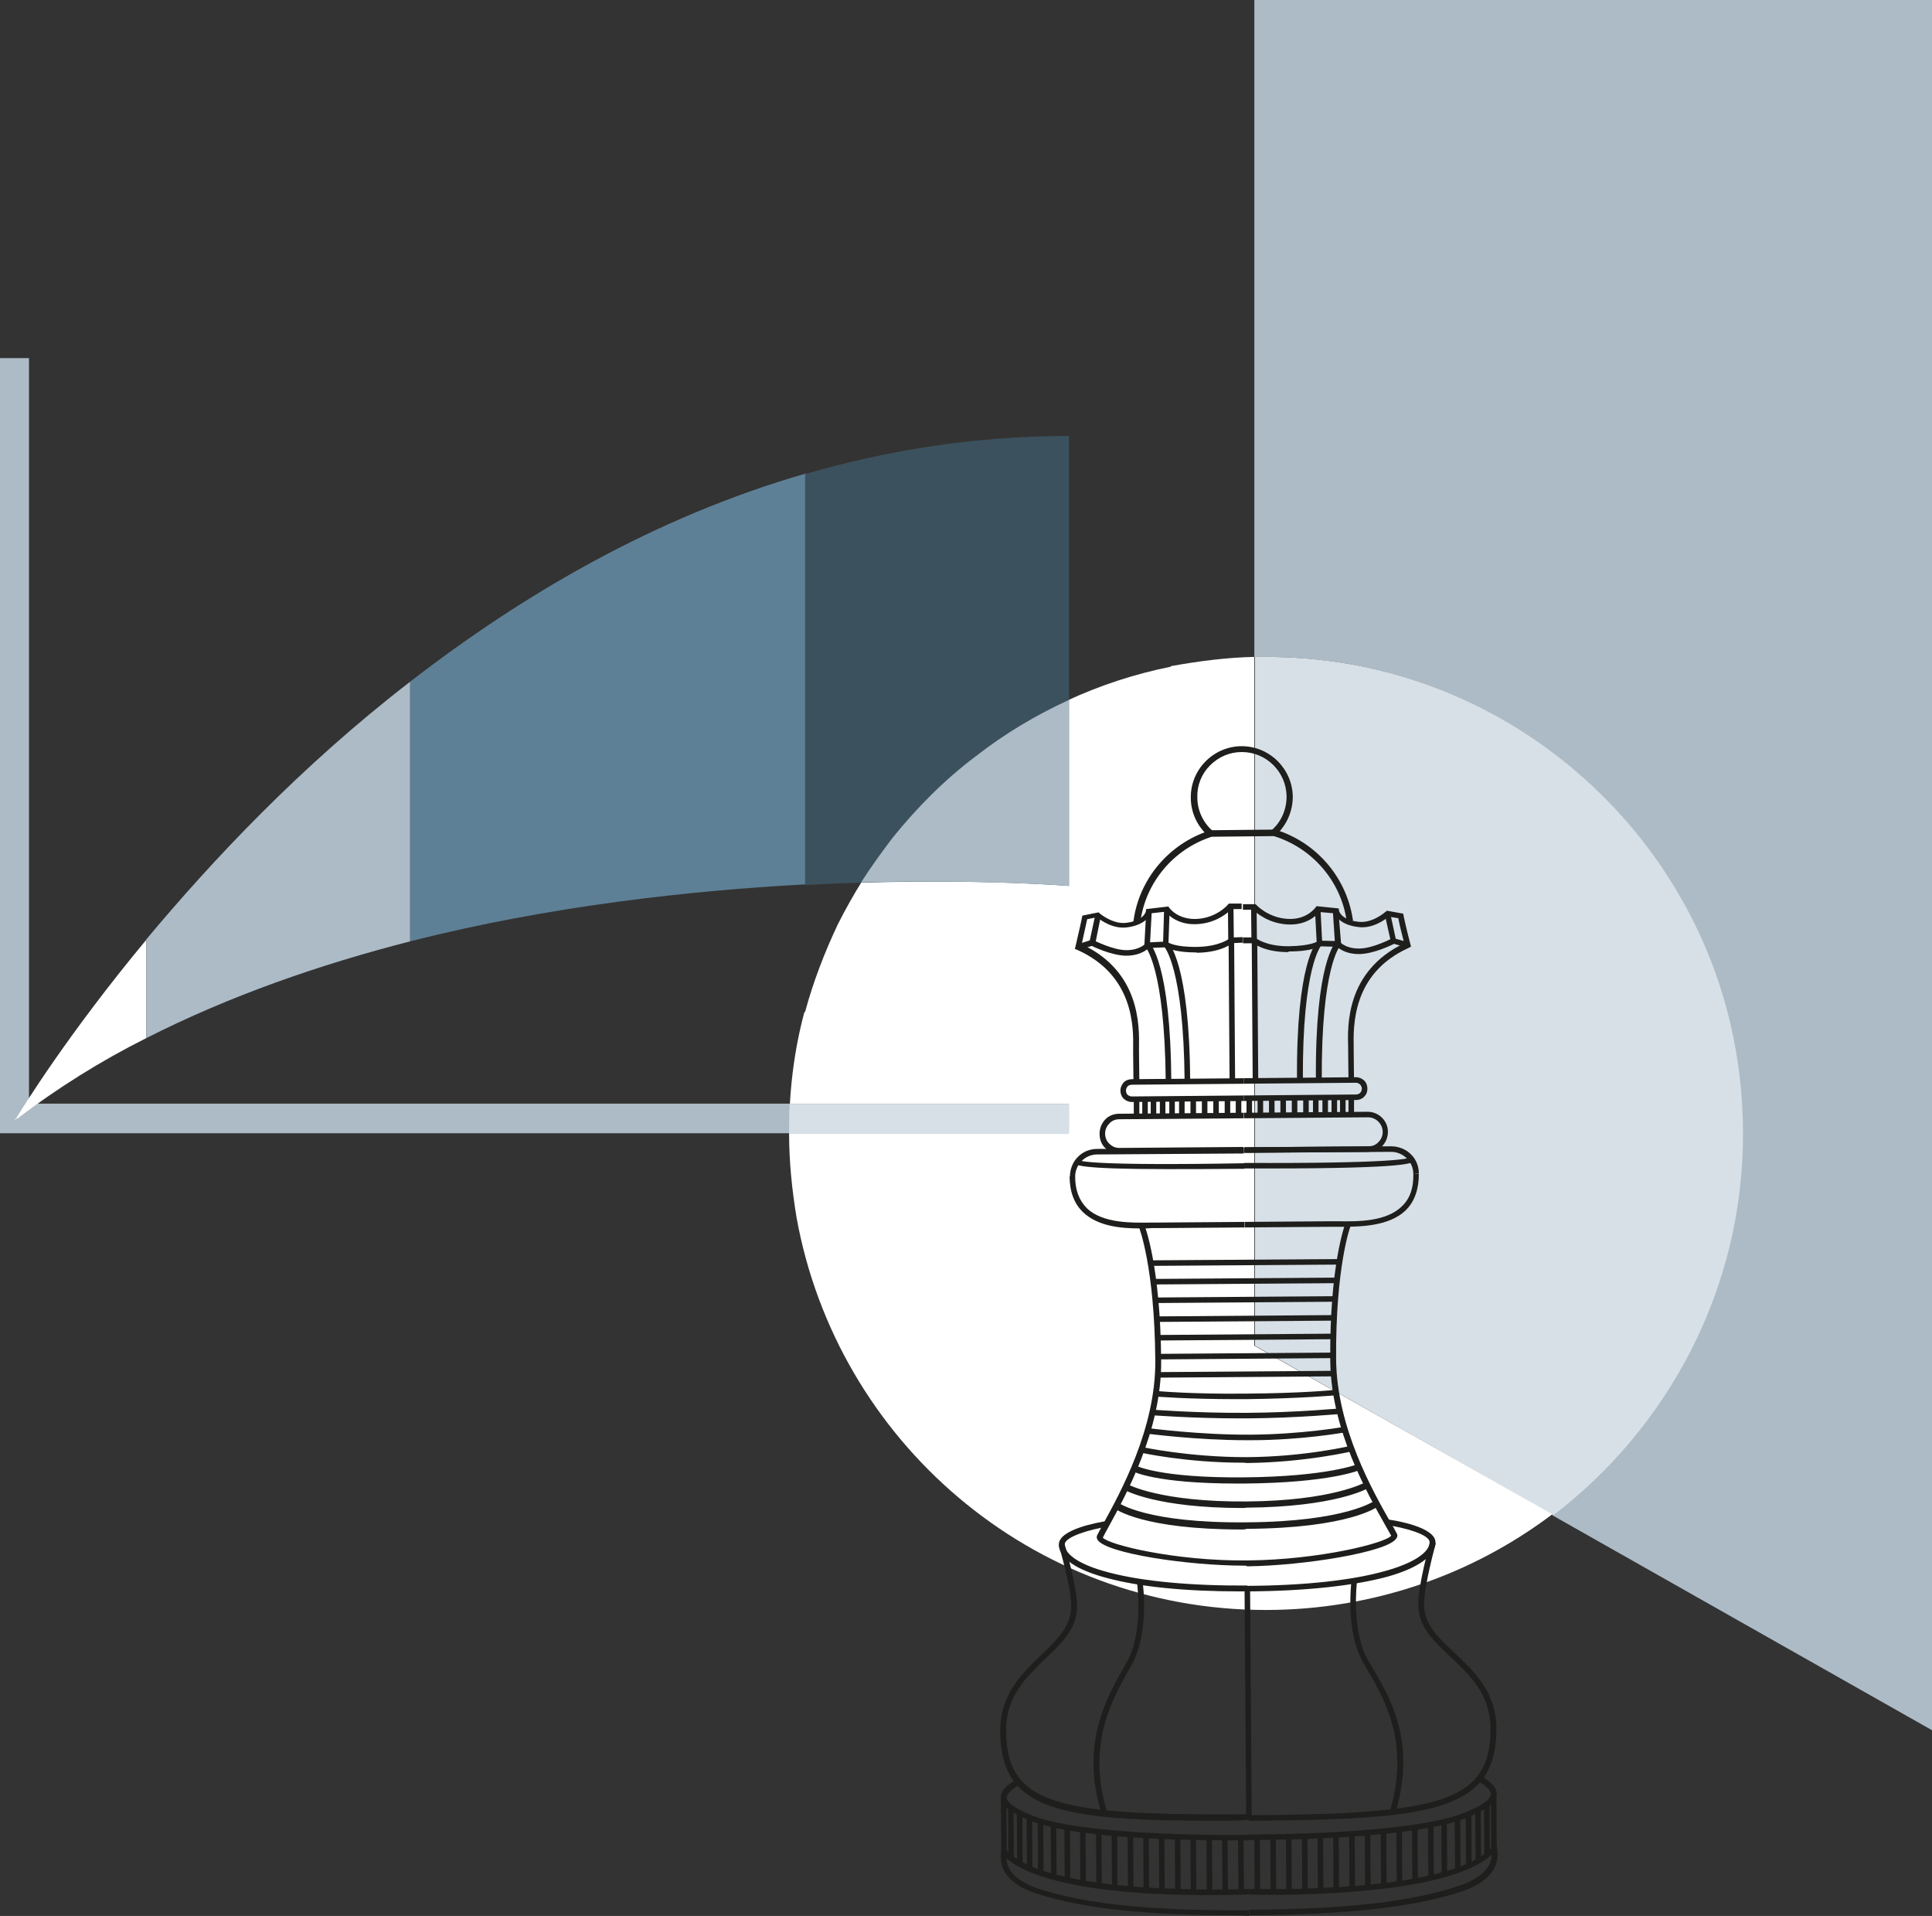 <?xml version="1.0" encoding="utf-8"?>
<!-- Generator: Adobe Illustrator 24.1.2, SVG Export Plug-In . SVG Version: 6.00 Build 0)  -->
<svg version="1.1" id="Ebene_1" xmlns="http://www.w3.org/2000/svg" xmlns:xlink="http://www.w3.org/1999/xlink" x="0px" y="0px"
	 viewBox="0 0 593 588" style="enable-background:new 0 0 593 588;" xml:space="preserve">
<rect x="0" y="0" width="593" height="588" fill="#333333" stroke="none"/>
<style type="text/css">
	.st0{fill:#ACBBC6;}
	.st1{fill:#D7E0E7;}
	.st2{fill:#FFFFFF;}
	.st3{fill:#5E8096;}
	.st4{fill:#3C515E;}
	.st5{fill:#1E1E1C;}
</style>
<g>
	<path class="st0" d="M385,0v201.6c1.3,0,2.3,0,3.6,0c57.5,0,107.4,33.2,131.3,81.8c9.6,19.4,14.9,41.3,14.9,64.6
		c0,47.7-23,90.3-58.4,117L593,531V0H385z"/>
	<path class="st1" d="M535,348c0-23.2-5.3-45.2-14.9-64.6c-23.9-48.4-73.7-81.8-131.3-81.8c-1.3,0-2.3,0-3.6,0v82.2V413l91.6,52
		C512,438.1,535,395.7,535,348z"/>
	<path class="st2" d="M385,413l91.6,52L385,413z"/>
	<path class="st2" d="M385,413V283.8v-82.2c-8.7,0.2-17,1.3-25.4,2.8c0,0,0,0-0.2,0v0.2c-22.4,4.5-42.6,14.1-59.9,27.5
		c-9.6,7.2-18.1,15.8-25.6,25.1c-6.6,8.3-12.1,17.3-16.8,26.6c-4,8.5-7.5,17.5-10,26.8c0,0,0,0,0.2,0c-0.2,0-0.2,0-0.4,0
		c-3.2,11.9-4.7,24.3-4.7,37.1c0,8.9,0.9,17.5,2.3,26c12.4,68.4,72,120.4,144,120.4c33,0,63.5-10.9,88-29.4L385,413z"/>
	<path class="st0" d="M328.1,347.8H0V109.9h8.9v228.8h319.2V347.8z"/>
	<path class="st1" d="M4.5,343.3v0.6c0,0,0.2-0.2,0.4-0.6H4.5z"/>
	<path class="st1" d="M4.9,343.3c-0.2,0.4-0.4,0.6-0.4,0.6c0.2-0.2,0.4-0.4,0.6-0.6H4.9z"/>
	<path class="st2" d="M45,288.3c-24.1,29-37.9,51.4-40.1,55h0.4c12.4-9.4,25.6-17.7,39.6-24.7V288.3z"/>
	<path class="st0" d="M125.9,288.9v-79.7c-33.7,26-60.7,54.8-81,79.1v30.3C70.5,305.6,98.2,296,125.9,288.9z"/>
	<path class="st3" d="M125.9,288.9c42.8-10.9,86.1-15.6,121.5-17.5V145.3c-46.5,13.4-87.1,37.3-121.5,63.9V288.9z"/>
	<path class="st4" d="M328.1,271.9c0,0,0-74.4,0-138.1c-28.6,0-55.6,4.3-81,11.7v126.1C294.7,269.1,328.1,271.9,328.1,271.9z"/>
	<path class="st0" d="M328.1,271.9c0,0,0-24.3,0-57.1c-10.2,4.7-19.8,10.4-28.6,17.3c-9.6,7.2-18.1,15.8-25.6,25.1
		c-3.4,4.5-6.6,8.9-9.6,13.6C302.6,269.8,328.1,271.9,328.1,271.9z"/>
	<path class="st1" d="M328.1,338.8h-85.7c-0.2,3-0.2,6-0.2,9c0,0,0,0,0,0.2h85.9V338.8z"/>
	<path class="st5" d="M349.7,283.4l-1.9-0.3l0.1-0.4c1.7-12.9,10.9-23.8,23.4-27.8l0.3-0.1l19.6-0.2h0.2
		c12.5,3.8,21.8,14.5,23.8,27.4l0.1,0.5l-1.9,0.3l-0.1-0.4c-1.8-12.1-10.6-22.2-22.3-25.8l-19.1,0.2c-11.7,3.8-20.3,14-21.9,26.2
		L349.7,283.4z"/>
	<path class="st5" d="M381.7,564.2l-1.7,0l0.1,16.2l1.7,0L381.7,564.2z"/>
	<path class="st5" d="M376.8,564.2l-1.7,0l0.1,16.2l1.7,0L376.8,564.2z"/>
	<path class="st5" d="M372,564.2l-1.7,0l0.1,16.2l1.7,0L372,564.2z"/>
	<path class="st5" d="M367.1,564.2l-1.7,0l0.1,16.2l1.7,0L367.1,564.2z"/>
	<path class="st5" d="M362.3,564.3l-1.7,0l0.1,16.2l1.7,0L362.3,564.3z"/>
	<path class="st5" d="M357.4,563.8l-1.7,0l0.1,16.2l1.7,0L357.4,563.8z"/>
	<path class="st5" d="M352.6,563.6l-1.7,0l0.1,16.2l1.7,0L352.6,563.6z"/>
	<path class="st5" d="M347.8,563.1l-1.7,0l0.1,16.2l1.7,0L347.8,563.1z"/>
	<path class="st5" d="M342.9,562.9l-1.7,0l0.1,16.2l1.7,0L342.9,562.9z"/>
	<path class="st5" d="M338.1,562.2l-1.7,0l0.1,16.2l1.7,0L338.1,562.2z"/>
	<path class="st5" d="M333.2,561.6l-1.7,0l0.1,16.2l1.7,0L333.2,561.6z"/>
	<path class="st5" d="M328.4,560.8l-1.7,0l0.1,16.2l1.7,0L328.4,560.8z"/>
	<path class="st5" d="M324.2,559.6l-1.7,0l0.1,16.2l1.7,0L324.2,559.6z"/>
	<path class="st5" d="M320.2,558.7l-1.7,0l0.1,16.2l1.7,0L320.2,558.7z"/>
	<path class="st5" d="M313.8,556.2l-1.7,0l0.1,16.2l1.7,0L313.8,556.2z"/>
	<path class="st5" d="M316.8,557.3l-1.7,0l0.1,16.2l1.7,0L316.8,557.3z"/>
	<path class="st5" d="M308.9,551.9l-1.7,0l0.1,16.2l1.7,0L308.9,551.9z"/>
	<path class="st5" d="M311.1,554.4l-1.7,0l0.1,16.2l1.7,0L311.1,554.4z"/>
	<path class="st5" d="M373.4,558.8c-48.7,0-66.2-3.3-66.4-27.4c-0.1-11.3,6.6-17.7,12.5-23.4c5-4.8,9.3-8.9,9.3-15.1
		c0-5.9-3.8-18.5-3.8-18.7l1.7-0.5c0.2,0.5,3.8,13.1,3.9,19.1c0.1,6.9-4.7,11.5-9.8,16.3c-5.9,5.7-12.1,11.6-12,22.1
		c0.2,22.9,16,26,74.5,25.6v1.7C379.9,558.8,376.6,558.8,373.4,558.8z"/>
	<path class="st5" d="M377.1,564.8c-14.4,0-49.4-0.6-62.2-6.6l-0.6-0.3c-3-1.4-7-3.2-7.1-6.2c-0.1-1.9,1.5-3.8,4.9-5.6l0.9,1.6
		c-2.6,1.5-4,2.9-4,4c0.1,1.9,3.8,3.7,6,4.7l0.7,0.3c15.5,7.2,67.2,6.5,67.7,6.4v1.7C383,564.8,380.6,564.8,377.1,564.8z"/>
	<path class="st5" d="M381,337.1l-1.7,0l0,5.2l1.7,0L381,337.1z"/>
	<path class="st5" d="M377.6,337.1l-1.7,0l0,5.2l1.7,0L377.6,337.1z"/>
	<path class="st5" d="M374.1,337.1l-1.7,0l0,5.2l1.7,0L374.1,337.1z"/>
	<path class="st5" d="M370.6,337.1l-1.7,0l0,5.2l1.7,0L370.6,337.1z"/>
	<path class="st5" d="M367.1,337.2l-1.7,0l0,5.2l1.7,0L367.1,337.2z"/>
	<path class="st5" d="M363.6,337.2l-1.7,0l0,5.2l1.7,0L363.6,337.2z"/>
	<path class="st5" d="M360.6,337.2l-1.7,0l0,5.2l1.7,0L360.6,337.2z"/>
	<path class="st5" d="M357.7,337.2l-1.7,0l0,5.2l1.7,0L357.7,337.2z"/>
	<path class="st5" d="M354.9,337.3l-1.7,0l0,5.2l1.7,0L354.9,337.3z"/>
	<path class="st5" d="M349.7,337.3l-1.7,0l0,5.2l1.7,0L349.7,337.3z"/>
	<path class="st5" d="M352.3,337.3l-1.7,0l0,5.2l1.7,0L352.3,337.3z"/>
	<path class="st5" d="M347.4,338.2c-1,0-1.8-0.4-2.5-1c-0.7-0.7-1-1.6-1-2.5c0-1,0.4-1.8,1-2.5c0.7-0.7,1.6-1,2.5-1l34.4-0.3v1.7
		l-34.4,0.3c-0.5,0-1,0.2-1.3,0.5c-0.3,0.4-0.5,0.8-0.5,1.3c0,0.5,0.2,1,0.5,1.3c0.4,0.3,0.8,0.5,1.3,0.5l34.4-0.3v1.7L347.4,338.2z
		"/>
	<path class="st5" d="M347.9,331.9l-0.1-8.8c0-0.4,0-0.8,0-1.3c0.1-6.2,0.4-22.5-17.2-30.3l-0.7-0.3l0.2-0.7c1-4.2,2-8.8,2-8.9
		l0.1-0.6l5-1l0.3,0.3c0,0,4.1,3.5,8.3,2.9c5.4-0.7,5.9-3.5,5.9-3.5l0.1-0.7l6.8-0.8l0.3,0.4c0.1,0.2,2.8,3.8,8.7,3.4
		c5.9-0.4,9.3-4.3,9.3-4.4l0.3-0.3h3.9v1.7h-3.1c-1,1-4.5,4.2-10.3,4.6c-5.9,0.4-9-2.6-10-3.8l-4.5,0.5c-0.5,1.2-2.1,3.6-7.2,4.3
		c-4.4,0.6-8.2-2.2-9.3-3.1l-3,0.6c-0.3,1.3-1,4.5-1.7,7.7c18,8.3,17.7,25.2,17.6,31.6c0,0.5,0,1,0,1.3l0.1,8.8L347.9,331.9z"/>
	<path class="st5" d="M377,289.5l-0.1-11.1l1.7-0.1l0.1,9.4l2.7-0.1v1.7L377,289.5z"/>
	<path class="st5" d="M351.2,291l0.6-11.2l1.7,0.1l-0.5,9.3l4-0.2l0.3-9.8l1.7,0.1l-0.4,11.4L351.2,291z"/>
	<path class="st5" d="M331.2,291.5l-0.5-1.7l3.8-1.2l1.7-7.9l1.7,0.4l-1.8,8.9L331.2,291.5z"/>
	<path class="st5" d="M345.7,293.3c-4.6,0-10.6-3-10.8-3.1l0.8-1.6c0.1,0,5.9,3,10,3c0,0,0,0,0.1,0c4,0,5.8-2,5.8-2l1.3,1.1
		C352.7,290.8,350.6,293.3,345.7,293.3C345.7,293.3,345.7,293.3,345.7,293.3z"/>
	<path class="st5" d="M367.1,292.3c-7.3,0-9.4-1.7-9.7-1.8l1.1-1.3c0,0,2,1.5,8.9,1.4c7-0.1,10-2.6,10-2.6l1.1,1.3
		c-0.2,0.1-3.4,3-11.1,3.1C367.2,292.3,367.1,292.3,367.1,292.3z"/>
	<path class="st5" d="M343.7,354.1c-1.7,0-3.1-0.6-4.4-1.7c-1.2-1.1-1.8-2.7-1.8-4.4c0-1.7,0.6-3.2,1.7-4.4c1.1-1.2,2.7-1.8,4.4-1.8
		l38.1-0.3v1.7l-38.1,0.3c-1.2,0-2.3,0.4-3.1,1.3c-0.9,0.9-1.3,2-1.3,3.1c0,1.1,0.4,2.3,1.3,3.1c0.9,0.9,1.9,1.3,3.1,1.3l38.1-0.3
		v1.7L343.7,354.1z"/>
	<path class="st5" d="M328.4,361.1c0-2.3,0.9-4.5,2.4-6c1.6-1.7,3.8-2.5,6-2.5l45-0.3v1.7l-45,0.3c-1.8,0-3.5,0.7-4.8,2
		s-2,3.1-2,4.8H328.4z"/>
	<path class="st5" d="M350,377c-5.9,0-13-0.6-17.6-5c-2.7-2.6-4.1-6.3-4.1-11h1.7c0,4.2,1.2,7.4,3.6,9.8c4.9,4.7,13.9,4.5,19.8,4.4
		c0.8,0,1.5,0,2.2,0l26.4-0.2v1.7l-26.4,0.2c-0.6,0-1.4,0-2.2,0C352.5,377,351.2,377,350,377z"/>
	<path class="st5" d="M380.7,488.4c-16.9,0-30.9-1.4-40.9-4.1c-9.6-2.5-14.8-6.2-14.8-10.3c0-4.7,12.2-6.8,14.7-7.2l0.3,1.7
		c-5.5,0.9-13.2,3.1-13.2,5.5c0,3.2,5,6.4,13.6,8.6c10.2,2.7,25,4.1,42.5,4v1.7C382.1,488.4,381.4,488.4,380.7,488.4z"/>
	<path class="st5" d="M382.8,488.4v-1.7c17.6-0.1,32.3-1.7,42.5-4.6c8.6-2.4,13.5-5.7,13.5-8.8c0-2.4-7.8-4.5-13.3-5.3l0.3-1.7
		c2.4,0.3,14.7,2.3,14.8,7c0,4.1-5.2,7.9-14.8,10.6C415.4,486.7,400.6,488.3,382.8,488.4z"/>
	<path class="st5" d="M379.4,587.8c-28.1,0-47-2.1-61.1-6.6c-8.2-2.7-11.9-7.1-11-13.1l0.3-1.8l1.2,1.4c12.9,14.6,74,12,74.6,12
		l0.1,1.7c-0.2,0-15.7,0.7-32.8-0.4c-21.3-1.5-35.4-5.1-41.8-10.7c0.1,2.5,1.5,6.6,10,9.4c14.5,4.7,34.4,6.7,64.5,6.6v1.7
		C382.1,587.8,380.7,587.8,379.4,587.8z"/>
	<path class="st5" d="M358,358.8c-27.3,0-27.9-1.3-28.1-1.9l0.3-1l0.5,0.7h0.9c0-0.4-0.3-0.5-0.3-0.5c0.5,0.3,5.5,1.7,50.7,0.9v1.7
		C372.2,358.8,364.3,358.8,358,358.8z"/>
	<path class="st5" d="M386.7,564.2l-1.7,0l0.1,16.2l1.7,0L386.7,564.2z"/>
	<path class="st5" d="M391.6,564.1l-1.7,0l0.1,16.2l1.7,0L391.6,564.1z"/>
	<path class="st5" d="M396.4,564.1l-1.7,0l0.1,16.2l1.7,0L396.4,564.1z"/>
	<path class="st5" d="M401.3,564l-1.7,0l0.1,16.2l1.7,0L401.3,564z"/>
	<path class="st5" d="M406.1,564l-1.7,0l0.1,16.2l1.7,0L406.1,564z"/>
	<path class="st5" d="M410.9,563.5l-1.7,0l0.1,16.2l1.7,0L410.9,563.5z"/>
	<path class="st5" d="M415.8,563.2l-1.7,0l0.1,16.2l1.7,0L415.8,563.2z"/>
	<path class="st5" d="M420.6,562.7l-1.7,0l0.1,16.2l1.7,0L420.6,562.7z"/>
	<path class="st5" d="M425.5,562.4l-1.7,0l0.1,16.2l1.7,0L425.5,562.4z"/>
	<path class="st5" d="M430.3,561.6l-1.7,0l0.1,16.2l1.7,0L430.3,561.6z"/>
	<path class="st5" d="M435.1,560.9l-1.7,0l0.1,16.2l1.7,0L435.1,560.9z"/>
	<path class="st5" d="M440,560l-1.7,0l0.1,16.2l1.7,0L440,560z"/>
	<path class="st5" d="M444.1,558.8l-1.7,0l0.1,16.2l1.7,0L444.1,558.8z"/>
	<path class="st5" d="M448.2,557.8l-1.7,0l0.1,16.2l1.7,0L448.2,557.8z"/>
	<path class="st5" d="M454.5,555.2l-1.7,0l0.1,16.2l1.7,0L454.5,555.2z"/>
	<path class="st5" d="M451.6,556.4l-1.7,0l0.1,16.2l1.7,0L451.6,556.4z"/>
	<path class="st5" d="M459.3,550.9l-1.7,0l0.1,16.2l1.7,0L459.3,550.9z"/>
	<path class="st5" d="M457.2,553.3l-1.7,0l0.1,16.2l1.7,0L457.2,553.3z"/>
	<path class="st5" d="M383.3,558.8v-1.7c58.4-0.4,74.2-3.8,74.2-26.6c-0.1-10.6-6.3-16.3-12.2-21.9c-5.1-4.8-10-9.3-10-16.2
		c0-6,3.5-18.7,3.7-19.2l1.7,0.4c0,0.1-3.6,12.9-3.6,18.8c0,6.2,4.4,10.2,9.4,14.9c5.9,5.6,12.8,12,12.8,23.2
		C459.3,556,439.6,558.4,383.3,558.8z"/>
	<path class="st5" d="M382,480.5c-17.5,0-42.5-3.8-45.1-7.9c-0.3-0.5-0.4-1-0.1-1.5c0.5-1,1.1-2.1,1.8-3.4
		c5.2-9.5,16.2-29.3,16-50.2c-0.2-28.7-5-41-5.1-41.1l1.7-0.6c0.2,0.5,5,12.7,5.2,41.8c0.2,21.4-10.9,41.4-16.2,51.1
		c-0.7,1.2-1.3,2.4-1.7,3.2c1.6,2.1,21.9,7.2,44.3,7c22.4-0.2,42.6-5.4,44.2-7.6c-0.5-0.9-1.1-2-1.8-3.2
		c-5.4-9.6-16.8-29.4-16.9-50.8c-0.2-29.1,4.5-41.3,4.6-41.8l1.7,0.6c-0.1,0.1-4.7,12.5-4.5,41.1c0.2,21,11.3,40.5,16.7,50
		c0.8,1.3,1.4,2.4,1.9,3.4c0.3,0.4,0.3,1-0.1,1.5c-2.4,4.2-28.3,8.4-45.8,8.6C382.5,480.5,382.3,480.5,382,480.5z"/>
	<path class="st5" d="M384.1,564.7c-0.4,0-0.7,0-0.8,0v-1.7c0.5,0,52.2,0.2,67.6-7.3l0.7-0.3c2.3-1,5.9-2.9,6-4.8c0-1.1-1.4-2.5-4-4
		l0.8-1.6c3.4,1.8,5,3.7,5,5.6c-0.1,3-4.1,4.9-7,6.3l-0.6,0.3C436.8,564.4,391,564.7,384.1,564.7z"/>
	<path class="st5" d="M384.3,337l-1.7,0l0,5.2l1.7,0L384.3,337z"/>
	<path class="st5" d="M387.7,337l-1.7,0l0,5.2l1.7,0L387.7,337z"/>
	<path class="st5" d="M391.2,337l-1.7,0l0,5.2l1.7,0L391.2,337z"/>
	<path class="st5" d="M394.7,337l-1.7,0l0,5.2l1.7,0L394.7,337z"/>
	<path class="st5" d="M398.2,337l-1.7,0l0,5.2l1.7,0L398.2,337z"/>
	<path class="st5" d="M401.7,337l-1.7,0l0,5.2l1.7,0L401.7,337z"/>
	<path class="st5" d="M404.7,337l-1.7,0l0,5.2l1.7,0L404.7,337z"/>
	<path class="st5" d="M407.6,337l-1.7,0l0,5.2l1.7,0L407.6,337z"/>
	<path class="st5" d="M410.4,336.9l-1.7,0l0,5.2l1.7,0L410.4,336.9z"/>
	<path class="st5" d="M415.6,336.9l-1.7,0l0,5.2l1.7,0L415.6,336.9z"/>
	<path class="st5" d="M413,336.9l-1.7,0l0,5.2l1.7,0L413,336.9z"/>
	<path class="st5" d="M381.8,337.9v-1.7l34.4-0.3c0.5,0,1-0.2,1.3-0.5c0.3-0.4,0.5-0.8,0.5-1.3c0-1-0.9-1.8-1.8-1.8l-34.4,0.3v-1.7
		l34.4-0.3c1,0,1.8,0.4,2.5,1c0.7,0.7,1,1.6,1,2.5c0,1-0.3,1.8-1,2.5c-0.7,0.7-1.6,1-2.5,1L381.8,337.9z"/>
	<path class="st5" d="M413.9,331.5l-0.1-8.8c0-0.4,0-0.8,0-1.3c-0.2-6.4-0.8-23.3,17.2-31.9c-0.8-3.1-1.6-6.4-1.8-7.7l-3-0.5
		c-1.1,1-5,3.8-9.3,3.2c-5.2-0.6-6.8-3.1-7.3-4.2l-4.6-0.4c-1,1.1-4.1,4.2-10,3.8c-5.8-0.4-9.3-3.5-10.4-4.5h-3.1v-1.7h3.9l0.3,0.3
		c0,0,3.5,3.8,9.4,4.2c6.1,0.4,8.6-3.5,8.7-3.5l0.3-0.4l6.8,0.7l0.1,0.7c0,0.1,0.6,2.8,6,3.4c4.3,0.5,8.2-3,8.3-3.1l0.4-0.3l5,0.9
		l0.1,0.6c0,0.1,1,4.6,2.1,8.8l0.2,0.7l-0.7,0.4c-17.6,7.9-17,24.4-16.9,30.6c0,0.5,0,1,0,1.3l0.1,8.8H413.9z"/>
	<path class="st5" d="M381.5,289.4v-1.7h2.6l-0.1-9.3h1.7l0.1,11.1H381.5z"/>
	<path class="st5" d="M411.7,290.6l-7.5-0.2l-0.6-11.4l1.7-0.1l0.5,9.8l3.9,0.1l-0.6-9.2l1.7-0.2L411.7,290.6z"/>
	<path class="st5" d="M431.7,290.8l-4.7-1.4l-2-8.9l1.7-0.3l1.7,7.9l3.8,1.1L431.7,290.8z"/>
	<path class="st5" d="M417.1,292.8c-4.8,0-6.9-2.4-7-2.5l1.3-1.1c0.1,0.1,1.7,1.9,5.7,1.9h0.1c4.2,0,10-3.1,10-3.1l0.8,1.6
		C427.8,289.7,421.8,292.8,417.1,292.8C417.2,292.8,417.1,292.8,417.1,292.8z"/>
	<path class="st5" d="M395.4,292.2c-7.6,0-10.8-2.8-10.9-2.9l1.1-1.3c0,0,3,2.4,9.8,2.4c0.1,0,0.2,0,0.2,0c6.9-0.1,8.9-1.5,8.9-1.6
		l1.1,1.3c-0.3,0.2-2.4,1.9-10,1.9C395.4,292.2,395.4,292.2,395.4,292.2z"/>
	<path class="st5" d="M381.9,353.8v-1.7l38.1-0.3c1.2,0,2.3-0.4,3.1-1.3c0.9-0.9,1.3-2,1.3-3.1c0-2.4-2-4.5-4.5-4.5l-38.1,0.3v-1.7
		l38-0.3c3.4,0,6.2,2.8,6.2,6.1c0,1.7-0.6,3.2-1.7,4.4c-1.1,1.2-2.7,1.8-4.4,1.8L381.9,353.8z"/>
	<path class="st5" d="M433.8,360.3c0-1.8-0.7-3.5-2-4.8c-1.3-1.3-3.1-2-4.8-2l-45,0.3v-1.7l45-0.3c2.3,0,4.5,0.9,6,2.4
		c1.7,1.6,2.5,3.8,2.5,6L433.8,360.3z"/>
	<path class="st5" d="M382.1,376.7V375l26.4-0.2c0.7,0,1.4,0,2.2,0c5.9,0.1,14.9,0.2,19.7-4.7c2.4-2.3,3.5-5.6,3.4-9.8h1.7
		c0,4.6-1.3,8.4-3.9,11c-5.3,5.3-14.8,5.2-21.1,5.2c-0.8,0-1.5,0-2.2,0L382.1,376.7z"/>
	<path class="st5" d="M383.5,587.8v-1.7c30.2-0.2,50-2.5,64.5-7.4c8.4-2.9,9.8-7,9.9-9.5c-6.4,5.8-20.4,9.5-41.7,11.3
		c-16.9,1.4-32.6,1-32.7,0.9l0.1-1.7c0.6,0,61.7,1.8,74.4-12.9l1.2-1.4l0.3,1.8c1,6-2.7,10.5-10.8,13.3
		C434,585.3,413.9,587.6,383.5,587.8z"/>
	<path class="st5" d="M389.4,358.6c-2.4,0-4.9,0-7.5,0v-1.7c45.2,0.2,50.1-1.3,50.7-1.6c-0.1,0-0.3,0.2-0.3,0.5l0.8,0.1l0.6-0.7
		l0.3,1C433.7,356.9,433.1,358.6,389.4,358.6z"/>
	<path class="st5" d="M370.9,256.6c-3.4-3-5.4-7.2-5.4-11.8c-0.1-8.6,6.9-15.7,15.5-15.8h0.1c8.6,0,15.6,7,15.7,15.5
		c0,4.5-1.9,8.8-5.2,11.8l-1.3-1.5c3-2.6,4.6-6.4,4.6-10.4c-0.1-7.5-6.2-13.6-13.7-13.6h-0.1c-3.7,0-7.1,1.5-9.7,4.1
		c-2.6,2.6-4,6.1-3.9,9.8c0,3.9,1.7,7.7,4.7,10.3L370.9,256.6z"/>
	<path class="st5" d="M428.5,555.7l-1.7-0.5c5.9-20.8-1.9-34.1-8.2-44.6c-5.8-9.8-3.8-24.9-3.8-25.5l1.7,0.3
		c0,0.2-1.9,15.2,3.6,24.5C426.6,520.6,434.7,534.1,428.5,555.7z"/>
	<path class="st5" d="M338,556.3c-6.4-21.4,1.5-35.1,7.8-46.1c5.3-9.3,3.2-24.3,3.2-24.5l1.7-0.3c0.1,0.6,2.2,15.7-3.4,25.6
		c-6.1,10.7-13.7,24.1-7.6,44.8L338,556.3z"/>
	<path class="st5" d="M383.7,487.6l-1.7,0l0.5,70.7l1.7,0L383.7,487.6z"/>
	<path class="st5" d="M363.6,331.8c-0.3-34.9-6.2-41.2-6.3-41.3l1.2-1.3c0.3,0.3,6.6,6.4,6.8,42.5L363.6,331.8z"/>
	<path class="st5" d="M357.8,331.8c-0.3-34.9-6.2-41.2-6.3-41.3l1.2-1.3c0.3,0.3,6.6,6.4,6.8,42.5L357.8,331.8z"/>
	<path class="st5" d="M398.1,331.5c-0.3-36.2,6-42.4,6.3-42.6l1.2,1.2c-0.1,0.1-5.9,6.5-5.7,41.4H398.1z"/>
	<path class="st5" d="M403.9,331.5c-0.3-36.2,6-42.4,6.3-42.6l1.2,1.3l-0.6-0.6l0.6,0.6c-0.1,0.1-5.9,6.5-5.7,41.4L403.9,331.5z"/>
	<path class="st5" d="M385.9,288.6l-1.7,0l0.3,43.1l1.7,0L385.9,288.6z"/>
	<path class="st5" d="M378.8,288.7l-1.7,0l0.3,43.1l1.7,0L378.8,288.7z"/>
	<path class="st5" d="M411.4,386.4l-58.6,0.4l0,1.7l58.6-0.4L411.4,386.4z"/>
	<path class="st5" d="M410.3,392.1l-56.2,0.4l0,1.7l56.2-0.4L410.3,392.1z"/>
	<path class="st5" d="M409.7,397.8l-54.9,0.4l0,1.7l54.9-0.4L409.7,397.8z"/>
	<path class="st5" d="M409.3,403.6l-54.2,0.4l0,1.7l54.2-0.4L409.3,403.6z"/>
	<path class="st5" d="M409.2,409.3l-53.6,0.4l0,1.7l53.6-0.4L409.2,409.3z"/>
	<path class="st5" d="M409.2,415.1l-53.6,0.4l0,1.7l53.6-0.4L409.2,415.1z"/>
	<path class="st5" d="M409.4,420.7l-54.2,0.4l0,1.7l54.2-0.4L409.4,420.7z"/>
	<path class="st5" d="M379.5,429.4c-15.3,0-24.6-0.8-24.7-0.8l0.2-1.7c0.1,0,10.6,1,27.5,0.8c16.9-0.1,27.4-1.1,27.5-1.2l0.2,1.7
		c-0.1,0-10.7,1-27.7,1.2C381.4,429.4,380.4,429.4,379.5,429.4z"/>
	<path class="st5" d="M382.7,442c-15.5,0-30.4-2-30.6-2l0.3-1.7c0.2,0,15.8,2.1,31.5,2c15.7-0.1,28.6-2.4,28.6-2.4l0.3,1.7
		c-0.1,0-13.1,2.4-29,2.4C383.5,442,383.1,442,382.7,442z"/>
	<path class="st5" d="M381.5,448.9c-17.7,0-31.4-3.1-31.4-3.1l0.4-1.7c0.2,0,14.1,3.1,32.1,3.1c18-0.1,32-3.5,32.1-3.5l0.4,1.7
		c-0.2,0-14.2,3.4-32.5,3.6C382.2,448.9,381.8,448.9,381.5,448.9z"/>
	<path class="st5" d="M379.7,455.3c-25.1,0-31.9-3.7-32.1-3.8l1-1.7c0.1,0,7.2,3.8,33,3.6c26-0.2,35.2-4.1,35.3-4.1l0.8,1.7
		c-0.3,0.2-9.5,4.1-36,4.3C380.9,455.3,380.2,455.3,379.7,455.3z"/>
	<path class="st5" d="M381.3,462.8c-26,0-35.8-5.3-36.2-5.6l1-1.7l-0.5,0.9l0.5-0.9c0.1,0.1,10.1,5.5,36.5,5.3
		c26.4-0.2,36.3-5.8,36.5-5.9l1,1.7c-0.4,0.3-10.4,5.9-37.5,6.1C382.2,462.8,381.7,462.8,381.3,462.8z"/>
	<path class="st5" d="M381.1,469.4c-30.2,0-38.7-6.2-39-6.5l1.2-1.7c0.1,0.1,8.7,6.3,39.3,6c30.6-0.2,39.2-6.6,39.3-6.6l1.2,1.6
		c-0.3,0.3-9,6.8-40.5,7C382.2,469.4,381.6,469.4,381.1,469.4z"/>
	<path class="st5" d="M380.5,435.3c-14.8,0-27.3-1-27.4-1l0.2-1.7c0.2,0,13.8,1.1,29.4,1c15.6-0.1,28.9-1.4,29-1.4l0.2,1.7
		c-0.2,0-13.5,1.3-29.2,1.4C381.9,435.3,381.2,435.3,380.5,435.3z"/>
</g>
</svg>
